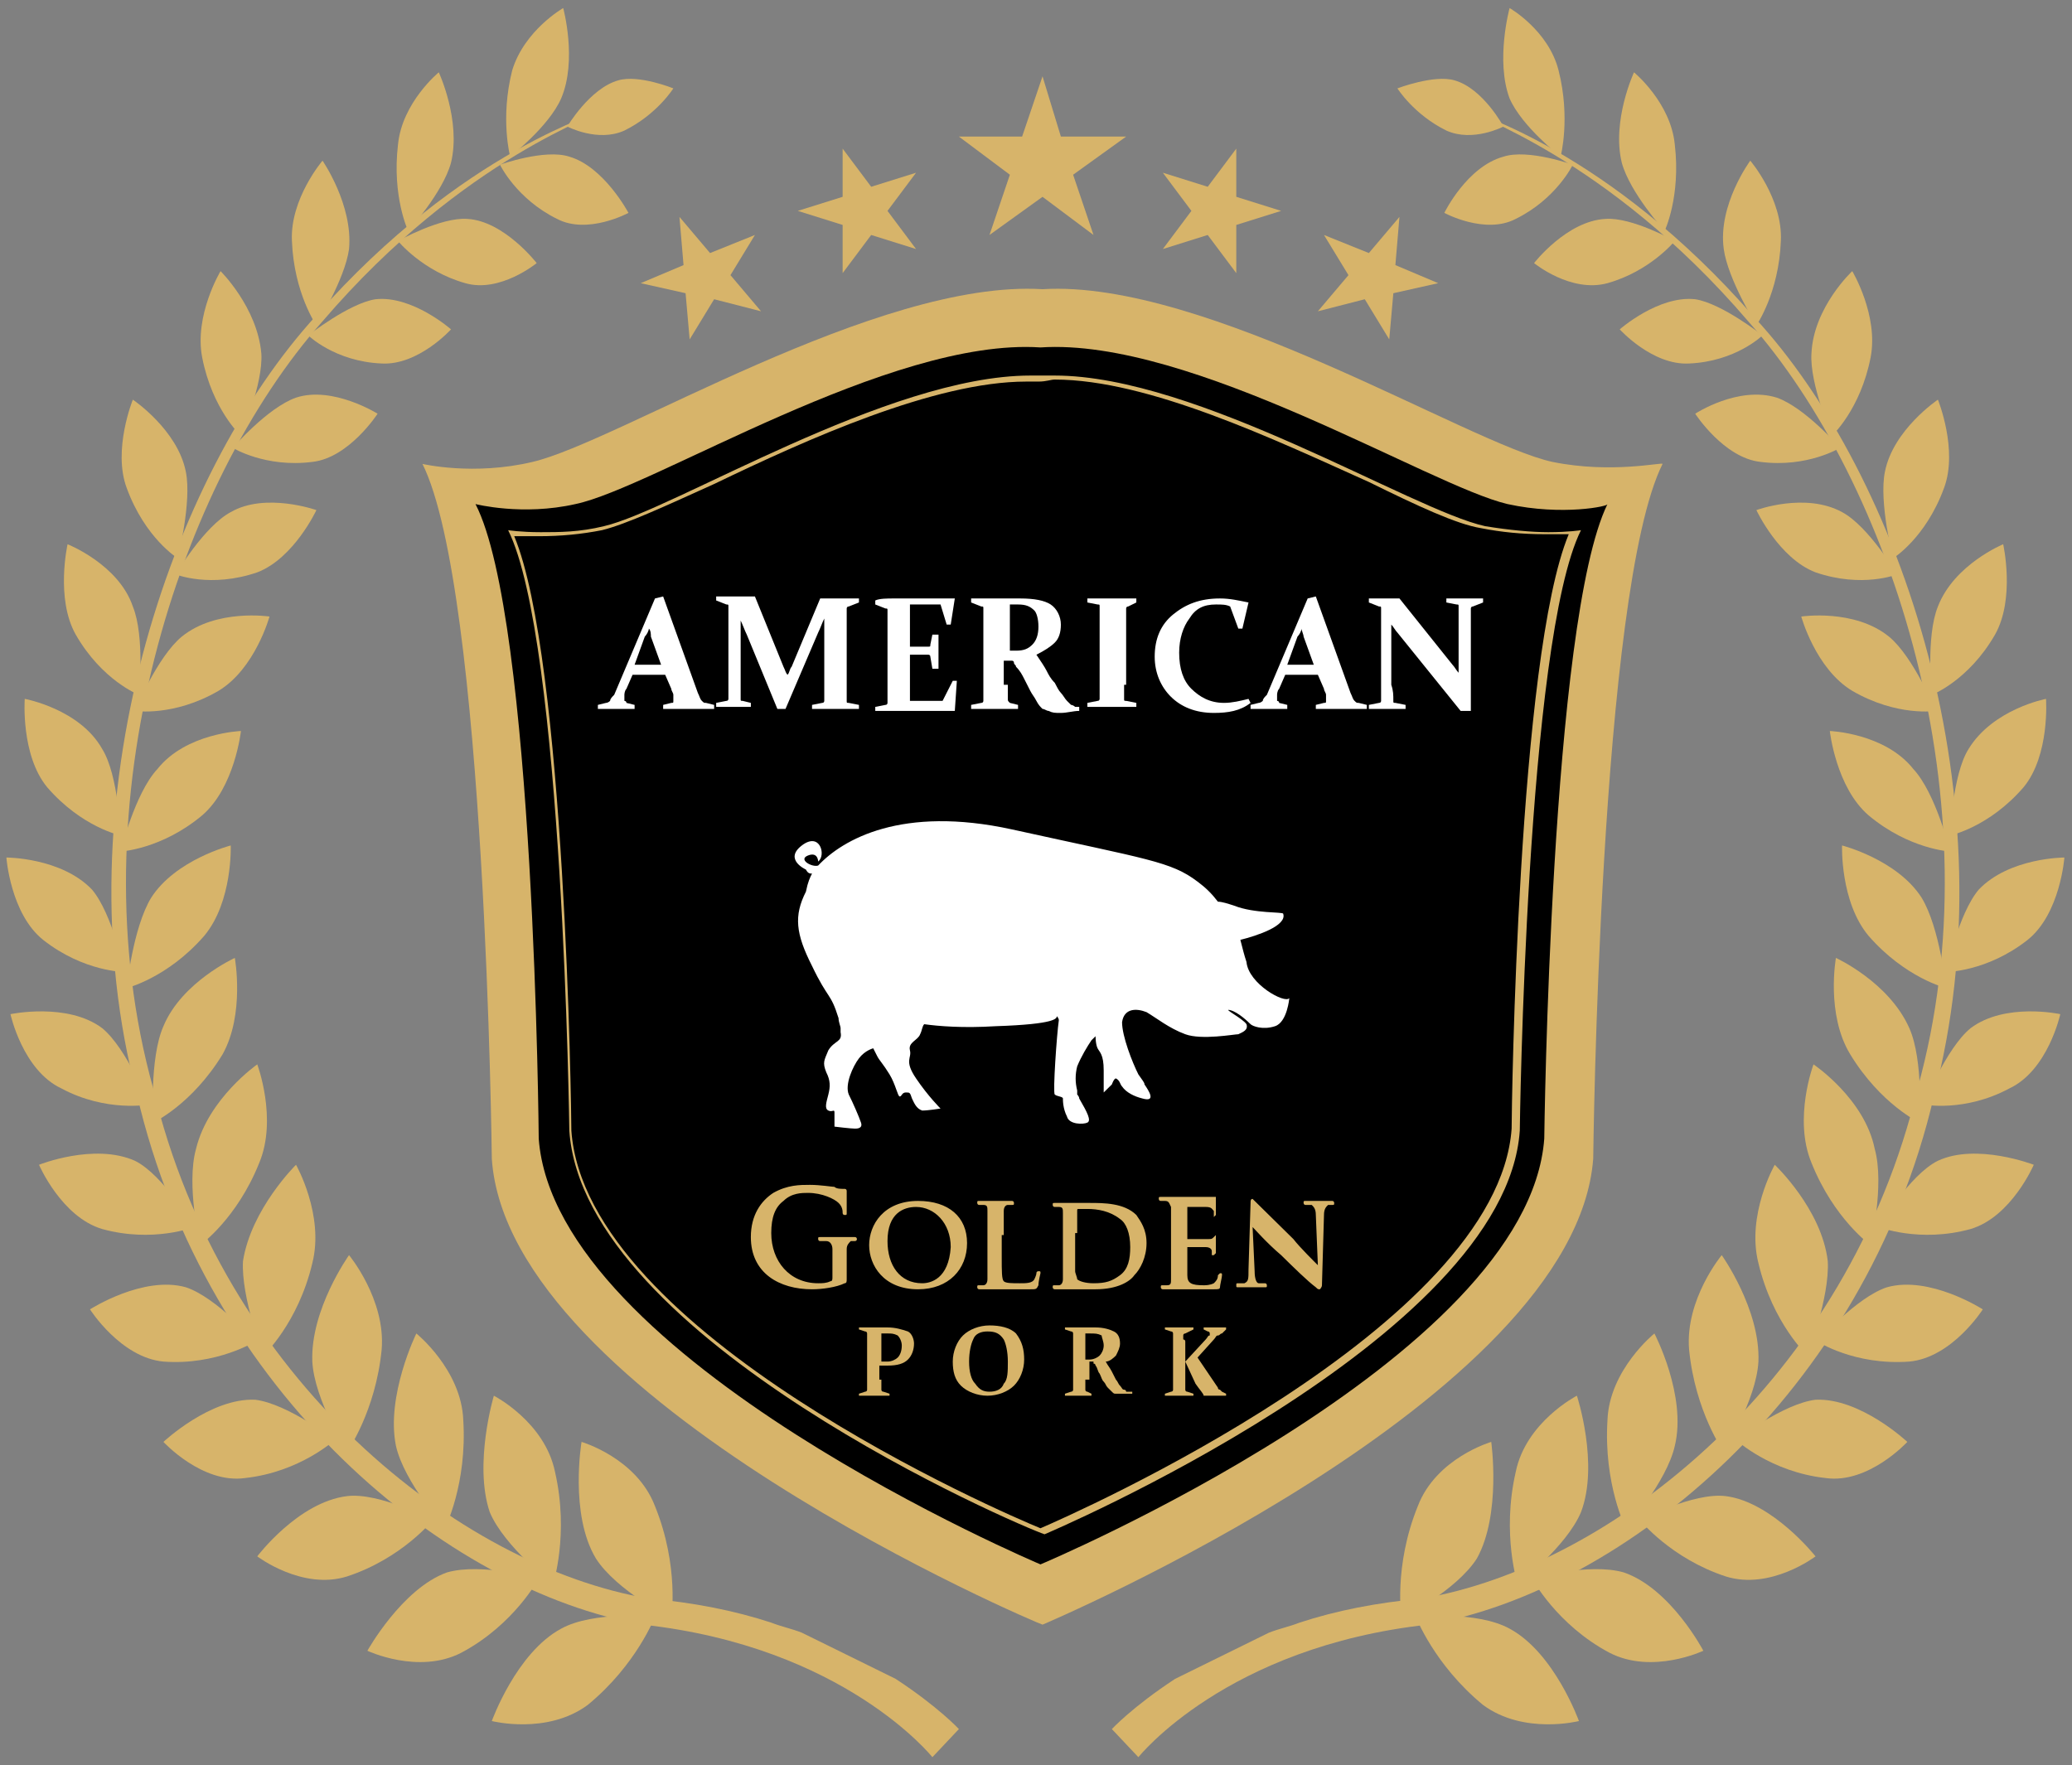 <svg width="196" height="167" viewBox="0 0 196 167" fill="none" xmlns="http://www.w3.org/2000/svg">
<rect x="0" y="0" width="196" height="167" fill="#808080" stroke="none"/>
<g clip-path="url(#clip0_557_1310)">
<path d="M146.851 43.702C138.941 41.992 114.052 26.412 98.617 27.362C82.989 26.412 58.485 41.802 50.382 43.702C44.787 45.032 39.963 43.892 39.963 43.892C45.944 55.862 46.523 109.632 46.523 109.632C48.067 132.433 98.424 153.713 98.617 153.713C98.617 153.713 148.973 132.433 150.71 109.632C150.71 109.632 151.289 55.862 157.27 43.892C157.27 43.702 152.446 44.842 146.851 43.702Z" fill="#D7B46A"/>
<path d="M142.606 47.692C135.275 45.982 112.701 31.922 98.424 32.872C84.146 31.922 61.765 46.172 54.434 47.692C49.417 48.832 44.98 47.692 44.98 47.692C50.575 58.522 50.961 107.732 50.961 107.732C52.504 128.632 98.424 148.012 98.424 148.012C98.424 148.012 144.536 128.632 146.079 107.732C146.079 107.732 146.658 58.712 152.06 47.692C152.253 47.882 147.816 48.832 142.606 47.692Z" fill="black"/>
<path d="M99.774 35.912C108.649 35.912 120.611 41.612 129.487 45.602C134.117 47.882 137.783 49.592 140.098 49.972C142.028 50.352 143.957 50.542 146.079 50.542C147.044 50.542 147.816 50.542 148.395 50.542C143.571 62.132 142.992 104.883 142.992 106.783C141.642 125.593 101.511 143.263 98.424 144.593C95.144 143.263 55.398 126.163 54.048 106.973C54.048 105.073 53.469 62.322 48.645 50.732C49.224 50.732 49.996 50.732 50.961 50.732C53.083 50.732 55.012 50.542 56.942 50.162C59.257 49.592 62.923 47.882 67.553 45.792C76.236 41.612 88.391 36.102 97.073 36.102C97.459 36.102 97.845 36.102 98.231 36.102C99.002 36.102 99.388 35.912 99.774 35.912ZM99.774 35.532C99.388 35.532 99.002 35.532 98.617 35.532C98.231 35.532 97.845 35.532 97.459 35.532C83.953 35.532 63.695 48.262 57.135 49.782C54.819 50.352 52.89 50.352 51.154 50.352C49.224 50.352 48.067 50.162 48.067 50.162C53.276 60.612 53.855 106.973 53.855 106.973C55.205 126.733 96.494 144.403 98.809 145.163C98.809 145.163 142.413 126.733 143.764 106.973C143.764 106.973 144.343 60.612 149.552 50.162C149.552 50.162 148.395 50.352 146.465 50.352C144.922 50.352 142.799 50.162 140.484 49.782C133.538 48.262 113.28 35.532 99.774 35.532Z" fill="#D7B46A"/>
<path fill-rule="evenodd" clip-rule="evenodd" d="M98.617 7.222L100.353 12.922H106.527L101.511 16.532L103.44 22.232L98.617 18.622L93.6 22.232L95.529 16.532L90.706 12.922H96.687L98.617 7.222Z" fill="#D7B46A"/>
<path fill-rule="evenodd" clip-rule="evenodd" d="M79.709 14.062L82.41 17.672L86.654 16.342L83.953 19.952L86.654 23.562L82.41 22.232L79.709 25.842V21.282L75.464 19.952L79.709 18.622V14.062Z" fill="#D7B46A"/>
<path fill-rule="evenodd" clip-rule="evenodd" d="M64.273 20.522L67.167 23.942L71.412 22.232L69.097 26.032L71.991 29.452L67.553 28.312L65.238 32.112L64.852 27.742L60.608 26.792L64.659 25.082L64.273 20.522Z" fill="#D7B46A"/>
<path fill-rule="evenodd" clip-rule="evenodd" d="M116.946 14.062L114.244 17.672L110 16.342L112.701 19.952L110 23.562L114.244 22.232L116.946 25.842V21.282L121.19 19.952L116.946 18.622V14.062Z" fill="#D7B46A"/>
<path fill-rule="evenodd" clip-rule="evenodd" d="M132.381 20.522L129.487 23.942L125.242 22.232L127.557 26.032L124.663 29.452L129.101 28.312L131.416 32.112L131.802 27.742L136.046 26.792L131.995 25.082L132.381 20.522Z" fill="#D7B46A"/>
<path d="M80.094 119.703C80.094 119.133 80.094 118.563 80.094 118.183C80.094 117.803 80.287 117.613 80.48 117.423C80.673 117.423 80.673 117.423 80.866 117.423C80.866 117.423 81.059 117.423 81.059 117.233C81.059 117.233 81.059 117.043 80.866 117.043C80.48 117.043 79.709 117.043 79.323 117.043C78.937 117.043 78.165 117.043 77.586 117.043C77.393 117.043 77.393 117.043 77.393 117.233C77.393 117.233 77.393 117.423 77.586 117.423C77.779 117.423 77.972 117.423 78.165 117.423C78.551 117.423 78.744 117.803 78.744 118.183V119.703V120.843C78.744 121.033 78.744 121.223 78.551 121.223C78.165 121.413 77.779 121.413 77.393 121.413C74.692 121.413 72.956 119.323 72.956 116.663C72.956 115.143 73.341 114.193 74.113 113.623C74.885 112.863 75.85 112.863 76.428 112.863C77.779 112.863 78.937 113.433 79.323 113.813C79.709 114.193 79.709 114.573 79.709 114.763C79.709 114.763 79.709 114.953 79.901 114.953C80.094 114.953 80.094 114.953 80.094 114.763C80.094 113.243 80.094 112.863 80.094 112.673C80.094 112.673 80.094 112.483 79.901 112.483C79.516 112.483 79.13 112.483 78.937 112.293C78.744 112.293 77.586 112.103 76.621 112.103C75.657 112.103 74.499 112.103 73.149 112.863C71.991 113.623 71.026 114.953 71.026 117.043C71.026 120.463 73.727 121.983 76.814 121.983C77.779 121.983 79.13 121.793 79.901 121.413C80.094 121.413 80.094 121.223 80.094 121.033V119.703ZM86.847 121.983C89.741 121.983 91.478 120.083 91.478 117.613C91.478 115.143 89.741 113.623 86.847 113.623C83.567 113.623 82.217 115.903 82.217 117.803C82.217 119.703 83.567 121.983 86.847 121.983ZM87.233 121.413C85.111 121.413 83.953 119.703 83.953 117.423C83.953 114.763 85.497 114.193 86.654 114.193C88.391 114.193 89.934 115.713 89.934 117.993C89.741 121.033 88.005 121.413 87.233 121.413ZM94.951 116.853C94.951 115.143 94.951 114.953 94.951 114.573C94.951 114.193 95.144 114.003 95.337 114.003C95.529 114.003 95.722 114.003 95.722 114.003C95.915 114.003 95.915 114.003 95.915 113.813C95.915 113.813 95.915 113.623 95.722 113.623C95.337 113.623 94.372 113.623 94.179 113.623C93.793 113.623 93.214 113.623 92.635 113.623C92.442 113.623 92.442 113.623 92.442 113.813C92.442 113.813 92.442 114.003 92.635 114.003C92.828 114.003 92.828 114.003 93.021 114.003C93.407 114.003 93.407 114.193 93.407 114.573C93.407 114.953 93.407 115.143 93.407 116.853V118.753C93.407 119.703 93.407 120.653 93.407 121.033C93.407 121.413 93.214 121.603 93.021 121.603C93.021 121.603 92.828 121.603 92.635 121.603C92.442 121.603 92.442 121.603 92.442 121.793C92.442 121.793 92.442 121.983 92.635 121.983C92.828 121.983 93.214 121.983 93.407 121.983C93.6 121.983 93.986 121.983 93.986 121.983C94.372 121.983 94.951 121.983 95.529 121.983C96.108 121.983 96.687 121.983 97.459 121.983C98.038 121.983 98.038 121.983 98.231 121.603C98.231 121.223 98.424 120.463 98.424 120.463C98.424 120.273 98.424 120.273 98.231 120.273C98.231 120.273 98.038 120.273 98.038 120.463C98.038 120.653 97.845 121.033 97.845 121.033C97.652 121.413 97.073 121.413 96.494 121.413C95.722 121.413 95.144 121.413 94.951 121.223C94.758 121.033 94.758 120.273 94.758 118.943V116.853H94.951ZM100.546 118.753C100.546 119.703 100.546 120.653 100.546 121.033C100.546 121.413 100.353 121.603 100.16 121.603C99.967 121.603 99.967 121.603 99.774 121.603C99.581 121.603 99.581 121.603 99.581 121.793C99.581 121.793 99.581 121.983 99.774 121.983C99.967 121.983 100.353 121.983 100.546 121.983C100.739 121.983 101.125 121.983 101.125 121.983C101.318 121.983 101.896 121.983 102.282 121.983C102.668 121.983 103.247 121.983 103.633 121.983C105.755 121.983 106.913 121.223 107.299 120.653C107.877 120.083 108.456 118.943 108.456 117.613C108.456 116.283 107.877 115.523 107.492 114.953C106.334 113.813 104.405 113.813 103.054 113.813C102.282 113.813 101.51 113.813 101.318 113.813C100.932 113.813 100.353 113.813 99.774 113.813C99.581 113.813 99.581 113.813 99.581 114.003C99.581 114.003 99.581 114.193 99.774 114.193C99.967 114.193 100.16 114.193 100.16 114.193C100.546 114.193 100.546 114.383 100.546 114.763C100.546 115.143 100.546 115.333 100.546 117.043V118.753ZM101.896 116.663V114.573C101.896 114.383 101.896 114.383 102.089 114.383C102.089 114.383 102.475 114.383 102.861 114.383C103.826 114.383 104.983 114.573 105.948 115.333C106.527 115.713 106.913 116.663 106.913 117.993C106.913 119.133 106.72 120.083 105.948 120.653C105.176 121.223 104.597 121.413 103.44 121.413C102.668 121.413 102.089 121.223 101.896 121.033C101.896 120.843 101.703 120.463 101.703 120.273C101.703 120.083 101.703 119.323 101.703 118.183V116.663H101.896ZM110.772 118.753C110.772 119.703 110.772 120.653 110.772 121.033C110.772 121.413 110.772 121.603 110.386 121.603C110.193 121.603 110.193 121.603 110 121.603C109.807 121.603 109.807 121.603 109.807 121.793C109.807 121.793 109.807 121.983 110 121.983C110.193 121.983 110.579 121.983 110.772 121.983C110.964 121.983 111.35 121.983 111.35 121.983C111.736 121.983 112.122 121.983 112.701 121.983C113.28 121.983 113.859 121.983 114.823 121.983C115.209 121.983 115.402 121.983 115.402 121.793C115.402 121.603 115.595 120.843 115.595 120.653C115.595 120.463 115.595 120.463 115.402 120.463C115.402 120.463 115.402 120.463 115.209 120.653C115.209 121.033 115.016 121.223 114.823 121.413C114.437 121.603 114.051 121.603 113.859 121.603C112.701 121.603 112.315 121.413 112.315 120.653V119.133V118.183V117.993C112.508 117.993 113.859 117.993 114.051 117.993C114.437 117.993 114.63 118.183 114.63 118.373C114.63 118.563 114.63 118.563 114.63 118.753C114.63 118.753 114.63 118.753 114.823 118.753L115.016 118.563C115.016 118.563 115.016 117.993 115.016 117.803C115.016 117.233 115.016 117.043 115.016 117.043V116.853C115.016 116.853 115.016 116.853 114.823 117.043C114.63 117.233 114.63 117.233 114.244 117.233C114.051 117.233 112.508 117.233 112.315 117.233C112.315 117.233 112.315 117.233 112.315 117.043V114.383V114.193C112.508 114.193 113.859 114.193 114.051 114.193C114.63 114.193 114.63 114.383 114.823 114.573C114.823 114.763 114.823 114.953 114.823 114.953V115.143L115.016 114.953C115.016 114.763 115.016 114.383 115.016 114.193C115.016 113.623 115.016 113.623 115.016 113.433V113.243H114.823C114.823 113.243 114.63 113.243 114.437 113.243H111.35C110.964 113.243 110.386 113.243 109.807 113.243C109.614 113.243 109.614 113.243 109.614 113.433C109.614 113.433 109.614 113.623 109.807 113.623C110 113.623 110.193 113.623 110.193 113.623C110.579 113.623 110.579 113.813 110.772 114.193V116.473V118.753ZM118.489 116.093C118.682 116.283 119.84 117.613 121.19 118.753C122.348 119.893 123.698 121.223 124.47 121.793C124.663 121.983 124.663 121.983 124.856 121.983C124.856 121.983 125.049 121.793 125.049 121.603L125.242 114.953C125.242 114.383 125.435 114.193 125.628 114.003C125.821 114.003 125.821 114.003 126.014 114.003C126.207 114.003 126.207 114.003 126.207 113.813C126.207 113.813 126.207 113.623 126.014 113.623C125.435 113.623 125.049 113.623 124.856 113.623C124.663 113.623 124.084 113.623 123.505 113.623C123.313 113.623 123.312 113.623 123.312 113.813C123.312 113.813 123.313 114.003 123.505 114.003C123.698 114.003 123.891 114.003 124.084 114.003C124.277 114.193 124.47 114.383 124.47 114.953L124.663 119.703C124.47 119.513 122.927 117.993 122.348 117.233C120.804 115.713 119.068 114.003 118.875 113.813C118.682 113.623 118.489 113.433 118.489 113.433C118.296 113.433 118.296 113.623 118.296 113.813L118.103 120.083C118.103 121.033 118.103 121.223 117.717 121.413C117.524 121.413 117.331 121.413 117.138 121.413C116.946 121.413 116.946 121.413 116.946 121.603C116.946 121.793 116.946 121.793 117.138 121.793C117.717 121.793 118.296 121.793 118.296 121.793C118.489 121.793 119.068 121.793 119.647 121.793C119.84 121.793 119.84 121.793 119.84 121.603C119.84 121.603 119.84 121.413 119.647 121.413C119.454 121.413 119.261 121.413 119.068 121.413C118.875 121.413 118.682 121.033 118.682 120.273L118.489 116.093Z" fill="#D7B46A"/>
<path d="M59.836 63.842L59.257 65.172C59.064 65.362 59.064 65.742 59.064 65.742C59.064 65.932 59.064 66.122 59.064 66.122V66.312C59.064 66.312 59.257 66.312 59.257 66.502L60.029 66.692V67.072C59.257 67.072 58.678 67.072 58.292 67.072C57.907 67.072 57.328 67.072 56.556 67.072V66.692L57.328 66.502C57.521 66.502 57.714 66.312 57.714 66.312C57.714 66.122 57.907 65.932 58.099 65.742L61.958 56.622L62.73 56.432L66.01 65.552C66.203 65.932 66.203 66.122 66.396 66.312C66.589 66.502 66.589 66.502 66.782 66.502L67.553 66.692V67.072C66.782 67.072 66.203 67.072 65.431 67.072C64.466 67.072 63.695 67.072 62.73 67.072V66.692L63.502 66.502C63.695 66.502 63.695 66.502 63.695 66.312V66.122C63.695 65.932 63.695 65.932 63.695 65.742C63.695 65.552 63.502 65.362 63.502 65.172L62.923 63.842H59.836ZM61.379 59.472C61.379 59.662 61.186 60.042 60.993 60.232L60.029 62.892H62.537L61.572 60.232C61.572 60.042 61.572 59.662 61.379 59.472Z" fill="white"/>
<path d="M77.586 56.622C78.358 56.622 78.937 56.622 79.516 56.622C80.094 56.622 80.673 56.622 81.252 56.622V57.002L80.287 57.382C80.094 57.382 80.094 57.572 80.094 57.572C80.094 57.952 80.094 58.332 80.094 58.902V64.792C80.094 65.362 80.094 65.932 80.094 66.312C80.094 66.502 80.094 66.502 80.287 66.502L81.252 66.692V67.072C80.48 67.072 79.709 67.072 78.937 67.072C78.165 67.072 77.393 67.072 76.815 67.072V66.692L77.779 66.502C77.972 66.502 77.972 66.312 77.972 66.312C77.972 65.932 77.972 65.362 77.972 64.792V60.042C77.972 59.852 77.972 59.282 77.972 58.522C77.779 58.902 77.586 59.472 77.393 59.852L74.306 67.072H73.535L70.641 60.042C70.448 59.662 70.255 59.092 70.062 58.712C70.062 59.472 70.062 59.852 70.062 60.042V64.602C70.062 65.172 70.062 65.742 70.062 66.122C70.062 66.312 70.062 66.312 70.255 66.312L71.026 66.502V66.882C70.448 66.882 69.869 66.882 69.483 66.882C69.097 66.882 68.518 66.882 67.746 66.882V66.502L68.711 66.312C68.904 66.312 68.904 66.122 68.904 66.122C68.904 65.742 68.904 65.172 68.904 64.602V58.712C68.904 58.142 68.904 57.762 68.904 57.382C68.904 57.192 68.904 57.192 68.711 57.192L67.746 56.812V56.432C68.518 56.432 69.29 56.432 69.676 56.432C70.255 56.432 70.834 56.432 71.412 56.432L74.113 63.082C74.306 63.462 74.306 63.652 74.499 63.842C74.692 63.652 74.692 63.272 74.885 63.082L77.586 56.622Z" fill="white"/>
<path d="M84.532 56.622H86.462C87.619 56.622 88.97 56.622 90.32 56.622L89.934 59.092H89.549L88.97 57.192H86.076V61.182H86.462C86.847 61.182 87.426 61.182 87.812 61.182C88.005 61.182 88.005 61.182 88.005 60.992L88.198 60.042H88.777C88.777 60.802 88.777 61.372 88.777 61.752C88.777 62.132 88.777 62.702 88.777 63.272H88.198L88.005 62.132C88.005 61.942 87.812 61.942 87.812 61.942C87.233 61.942 86.847 61.942 86.462 61.942H86.076V64.602C86.076 65.172 86.076 65.742 86.076 66.312H89.163L90.127 64.412H90.513L90.32 67.262C88.97 67.262 87.812 67.262 86.654 67.262H84.725C84.146 67.262 83.374 67.262 82.796 67.262V66.882L83.76 66.692C83.953 66.692 83.953 66.502 83.953 66.502C83.953 66.312 83.953 66.122 83.953 65.742C83.953 65.552 83.953 65.172 83.953 64.982V59.092C83.953 58.902 83.953 58.712 83.953 58.332C83.953 58.142 83.953 57.952 83.953 57.762C83.953 57.572 83.953 57.572 83.76 57.572L82.796 57.192V56.812C83.181 56.622 83.953 56.622 84.532 56.622Z" fill="white"/>
<path d="M95.336 64.792C95.336 65.172 95.336 65.362 95.336 65.552C95.336 65.742 95.336 65.932 95.336 66.122C95.336 66.312 95.336 66.312 95.529 66.502L96.301 66.692V67.072C95.722 67.072 94.951 67.072 94.179 67.072C93.214 67.072 92.442 67.072 91.864 67.072V66.692L92.828 66.502C93.021 66.502 93.021 66.312 93.021 66.312C93.021 66.122 93.021 65.932 93.021 65.552C93.021 65.362 93.021 64.982 93.021 64.792V58.902C93.021 58.712 93.021 58.332 93.021 58.142C93.021 57.952 93.021 57.762 93.021 57.572C93.021 57.382 93.021 57.382 92.828 57.382L91.864 57.002V56.622C92.635 56.622 93.214 56.622 93.986 56.622C94.179 56.622 94.372 56.622 94.565 56.622C94.758 56.622 95.144 56.622 95.336 56.622C95.722 56.622 95.915 56.622 96.108 56.622C96.301 56.622 96.494 56.622 96.494 56.622C97.845 56.622 98.809 56.812 99.388 57.192C99.967 57.572 100.353 58.332 100.353 59.092C100.353 59.852 100.16 60.422 99.774 60.802C99.388 61.182 98.809 61.562 98.037 61.942C98.423 62.512 98.809 63.082 99.002 63.462C99.195 63.842 99.388 64.222 99.774 64.602C99.967 64.982 100.16 65.362 100.353 65.552C100.546 65.742 100.739 66.122 100.932 66.312L101.125 66.502L101.318 66.692C101.318 66.692 101.51 66.692 101.703 66.882C101.896 66.882 101.896 66.882 102.089 66.882V67.262C101.51 67.262 100.932 67.452 100.353 67.452C99.774 67.452 99.581 67.452 99.195 67.262C99.002 67.262 98.809 67.072 98.616 67.072C98.423 66.882 98.231 66.692 98.037 66.312C97.845 65.932 97.652 65.742 97.459 65.362C97.266 64.982 97.073 64.602 96.88 64.222C96.687 63.842 96.494 63.462 96.108 63.082C96.108 62.892 95.915 62.892 95.915 62.702C95.915 62.702 95.915 62.512 95.722 62.512H95.529H95.336H94.951V64.792H95.336ZM95.336 61.562C95.529 61.562 95.915 61.562 96.108 61.562C96.88 61.562 97.266 61.372 97.652 60.992C98.037 60.612 98.231 60.042 98.231 59.282C98.231 58.522 98.038 57.952 97.845 57.762C97.459 57.382 97.073 57.192 96.301 57.192C96.108 57.192 96.108 57.192 95.915 57.192C95.722 57.192 95.722 57.192 95.529 57.192V61.562H95.336Z" fill="white"/>
<path d="M106.334 64.792C106.334 65.172 106.334 65.362 106.334 65.552C106.334 65.742 106.334 65.932 106.334 66.122C106.334 66.312 106.334 66.312 106.527 66.312L107.491 66.502V66.882C106.72 66.882 105.948 66.882 105.176 66.882C104.212 66.882 103.44 66.882 102.861 66.882V66.502L103.826 66.312C104.019 66.312 104.019 66.122 104.019 66.122C104.019 65.932 104.019 65.742 104.019 65.362C104.019 65.172 104.019 64.792 104.019 64.602V58.712C104.019 58.522 104.019 58.142 104.019 57.952C104.019 57.762 104.019 57.572 104.019 57.382C104.019 57.192 104.019 57.192 103.826 57.192L102.861 57.002V56.622C103.633 56.622 104.404 56.622 105.176 56.622C106.141 56.622 106.913 56.622 107.491 56.622V57.002L106.72 57.382C106.527 57.382 106.527 57.572 106.527 57.572C106.527 57.762 106.527 57.952 106.527 58.142C106.527 58.332 106.527 58.522 106.527 58.902V64.792H106.334Z" fill="white"/>
<path d="M117.524 59.472H117.138L116.367 57.382C115.981 57.192 115.595 57.192 115.016 57.192C113.859 57.192 113.087 57.572 112.508 58.522C111.929 59.282 111.543 60.422 111.543 61.752C111.543 63.272 111.929 64.412 112.701 65.172C113.473 65.932 114.437 66.502 115.788 66.502C116.56 66.502 117.331 66.312 118.103 66.122L118.296 66.502C117.331 67.262 116.174 67.452 114.823 67.452C113.087 67.452 111.736 66.882 110.772 65.932C109.807 64.982 109.228 63.652 109.228 62.132C109.228 60.422 109.807 59.092 110.964 58.142C112.122 57.192 113.473 56.622 115.402 56.622C116.367 56.622 117.138 56.812 118.103 57.002L117.524 59.472Z" fill="white"/>
<path d="M121.576 63.842L120.998 65.172C120.805 65.362 120.805 65.742 120.805 65.742C120.805 65.932 120.805 66.122 120.805 66.122V66.312C120.805 66.312 120.998 66.312 120.998 66.502L121.769 66.692V67.072C120.998 67.072 120.419 67.072 120.033 67.072C119.647 67.072 119.068 67.072 118.296 67.072V66.692L119.068 66.502C119.261 66.502 119.454 66.312 119.454 66.312C119.454 66.122 119.647 65.932 119.84 65.742L123.699 56.622L124.47 56.432L127.75 65.552C127.943 65.932 127.943 66.122 128.136 66.312C128.329 66.502 128.329 66.502 128.522 66.502L129.294 66.692V67.072C128.522 67.072 127.943 67.072 127.172 67.072C126.207 67.072 125.435 67.072 124.47 67.072V66.692L125.242 66.502C125.435 66.502 125.435 66.502 125.435 66.312V66.122C125.435 65.932 125.435 65.932 125.435 65.742C125.435 65.552 125.242 65.362 125.242 65.172L124.663 63.842H121.576ZM123.12 59.472C123.12 59.662 122.927 60.042 122.734 60.232L121.769 62.892H124.277L123.313 60.232C123.313 60.042 123.12 59.662 123.12 59.472Z" fill="white"/>
<path d="M131.802 66.312C131.802 66.502 131.802 66.502 131.995 66.502L132.96 66.692V67.072C132.188 67.072 131.802 67.072 131.223 67.072C130.837 67.072 130.258 67.072 129.487 67.072V66.692L130.451 66.502C130.644 66.502 130.644 66.312 130.644 66.312C130.644 65.932 130.644 65.362 130.644 64.792V58.902C130.644 58.332 130.644 57.952 130.644 57.572C130.644 57.382 130.644 57.382 130.451 57.382L129.487 57.002V56.622C130.258 56.622 130.644 56.622 131.03 56.622C131.609 56.622 131.995 56.622 132.381 56.622L137.397 62.892C137.59 63.082 137.783 63.462 137.976 63.652C137.976 63.272 137.976 62.892 137.976 62.702V58.712C137.976 58.142 137.976 57.762 137.976 57.382C137.976 57.192 137.976 57.192 137.783 57.192L136.818 57.002V56.622C137.59 56.622 138.169 56.622 138.555 56.622C138.941 56.622 139.519 56.622 140.291 56.622V57.002L139.327 57.382C139.134 57.382 139.134 57.572 139.134 57.572C139.134 57.952 139.134 58.332 139.134 58.902V67.262H138.169L132.188 59.852C131.995 59.662 131.802 59.282 131.609 59.092C131.609 59.472 131.609 59.852 131.609 60.042V64.792C131.802 65.362 131.802 65.742 131.802 66.312Z" fill="white"/>
<path d="M88.198 166.253C88.198 166.253 79.902 155.803 60.801 153.713C42.279 150.483 19.512 131.863 12.952 103.553C5.62 75.812 16.039 45.032 29.931 29.832C43.822 14.062 57.135 10.642 56.749 10.452C57.135 10.832 44.015 14.632 30.509 30.402C17.004 45.602 6.971 76.002 14.495 102.983C21.055 130.533 43.436 148.203 61.38 151.243C65.624 151.623 69.483 152.383 72.956 153.523C73.921 153.903 74.885 154.093 75.85 154.473L84.725 158.843C88.777 161.503 90.706 163.593 90.706 163.593L88.198 166.253Z" fill="#D7B46A"/>
<path d="M55.012 136.422C55.012 136.422 60.222 137.942 61.958 142.502C64.273 148.202 63.502 153.142 63.502 153.142C63.502 153.142 58.292 150.482 56.363 147.442C53.855 143.262 55.012 136.422 55.012 136.422Z" fill="#D7B46A"/>
<path d="M46.523 162.833C46.523 162.833 51.732 164.163 55.591 161.313C60.222 157.513 61.958 152.953 61.958 152.953C61.958 152.953 56.17 152.383 53.083 154.093C48.838 156.373 46.523 162.833 46.523 162.833Z" fill="#D7B46A"/>
<path d="M46.716 132.052C46.716 132.052 51.539 134.523 52.504 139.273C53.855 145.163 52.311 149.913 52.311 149.913C52.311 149.913 47.681 146.303 46.33 143.073C44.787 138.513 46.716 132.052 46.716 132.052Z" fill="#D7B46A"/>
<path d="M34.754 156.183C34.754 156.183 39.578 158.463 43.629 156.373C48.646 153.713 50.961 149.343 50.961 149.343C50.961 149.343 45.559 147.823 42.279 148.773C38.034 150.293 34.754 156.183 34.754 156.183Z" fill="#D7B46A"/>
<path d="M39.384 126.163C39.384 126.163 43.629 129.583 43.822 134.333C44.208 140.413 42.085 144.593 42.085 144.593C42.085 144.593 38.227 140.223 37.455 136.803C36.49 132.053 39.384 126.163 39.384 126.163Z" fill="#D7B46A"/>
<path d="M24.335 147.253C24.335 147.253 28.58 150.483 32.825 149.153C38.034 147.443 40.928 143.833 40.928 143.833C40.928 143.833 35.911 141.173 32.825 141.553C28.194 142.123 24.335 147.253 24.335 147.253Z" fill="#D7B46A"/>
<path d="M33.017 118.752C33.017 118.752 36.49 122.932 36.104 127.682C35.526 133.573 32.824 137.373 32.824 137.373C32.824 137.373 29.737 132.433 29.544 128.822C29.352 123.882 33.017 118.752 33.017 118.752Z" fill="#D7B46A"/>
<path d="M15.46 136.423C15.46 136.423 19.126 140.413 23.177 139.843C28.387 139.273 31.667 136.233 31.667 136.233C31.667 136.233 27.229 132.813 24.142 132.433C19.898 132.243 15.46 136.423 15.46 136.423Z" fill="#D7B46A"/>
<path d="M28.001 110.202C28.001 110.202 30.702 114.952 29.544 119.512C28.194 125.212 24.914 128.252 24.914 128.252C24.914 128.252 22.792 122.742 22.985 119.322C23.756 114.382 28.001 110.202 28.001 110.202Z" fill="#D7B46A"/>
<path d="M8.514 123.883C8.514 123.883 11.408 128.443 15.46 128.823C20.477 129.203 24.142 126.923 24.142 126.923C24.142 126.923 20.477 122.743 17.582 121.793C13.531 120.652 8.514 123.883 8.514 123.883Z" fill="#D7B46A"/>
<path d="M24.335 100.703C24.335 100.703 26.265 105.833 24.528 110.013C22.406 115.333 18.933 117.803 18.933 117.803C18.933 117.803 17.582 112.103 18.547 108.683C19.705 103.933 24.335 100.703 24.335 100.703Z" fill="#D7B46A"/>
<path d="M3.691 110.203C3.691 110.203 5.813 115.143 9.672 116.283C14.495 117.613 18.354 116.093 18.354 116.093C18.354 116.093 15.46 111.153 12.759 109.823C8.9 108.113 3.691 110.203 3.691 110.203Z" fill="#D7B46A"/>
<path d="M22.213 90.632C22.213 90.632 23.178 95.952 21.055 99.752C18.161 104.502 14.495 106.212 14.495 106.212C14.495 106.212 14.11 100.132 15.46 97.092C17.197 92.912 22.213 90.632 22.213 90.632Z" fill="#D7B46A"/>
<path d="M0.99 95.952C0.99 95.952 2.147 101.272 5.813 102.982C10.058 105.262 14.109 104.502 14.109 104.502C14.109 104.502 11.987 99.182 9.672 97.282C6.392 94.812 0.99 95.952 0.99 95.952Z" fill="#D7B46A"/>
<path d="M21.827 79.992C21.827 79.992 22.02 85.312 19.319 88.542C15.846 92.532 11.987 93.482 11.987 93.482C11.987 93.482 12.566 87.782 14.303 84.932C16.618 81.322 21.827 79.992 21.827 79.992Z" fill="#D7B46A"/>
<path d="M0.604 81.132C0.604 81.132 0.99 86.452 4.077 88.922C7.936 91.962 11.794 91.962 11.794 91.962C11.794 91.962 10.637 86.452 8.707 84.172C5.813 81.132 0.604 81.132 0.604 81.132Z" fill="#D7B46A"/>
<path d="M22.792 69.162C22.792 69.162 22.213 74.482 19.126 77.142C15.267 80.372 11.408 80.562 11.408 80.562C11.408 80.562 12.759 75.052 14.881 72.772C17.582 69.352 22.792 69.162 22.792 69.162Z" fill="#D7B46A"/>
<path d="M2.34 66.122C2.34 66.122 1.954 71.442 4.462 74.482C7.742 78.282 11.408 79.042 11.408 79.042C11.408 79.042 11.215 73.342 9.672 70.872C7.549 67.072 2.34 66.122 2.34 66.122Z" fill="#D7B46A"/>
<path d="M25.493 58.332C25.493 58.332 24.142 63.272 20.669 65.362C16.425 67.832 12.759 67.262 12.759 67.262C12.759 67.262 14.881 62.132 17.197 60.232C20.476 57.572 25.493 58.332 25.493 58.332Z" fill="#D7B46A"/>
<path d="M6.392 51.492C6.392 51.492 5.234 56.622 7.164 60.042C9.672 64.412 13.145 65.742 13.145 65.742C13.145 65.742 13.724 60.232 12.566 57.382C11.215 53.392 6.392 51.492 6.392 51.492Z" fill="#D7B46A"/>
<path d="M29.93 48.262C29.93 48.262 27.808 52.822 24.335 54.152C19.898 55.672 16.618 54.342 16.618 54.342C16.618 54.342 19.319 49.782 21.827 48.452C25.107 46.552 29.93 48.262 29.93 48.262Z" fill="#D7B46A"/>
<path d="M12.566 37.812C12.566 37.812 10.637 42.562 11.987 46.172C13.724 50.922 16.811 52.822 16.811 52.822C16.811 52.822 18.161 47.502 17.582 44.652C16.811 40.662 12.566 37.812 12.566 37.812Z" fill="#D7B46A"/>
<path d="M35.718 39.142C35.718 39.142 33.017 43.322 29.544 43.702C25.107 44.272 22.02 42.372 22.02 42.372C22.02 42.372 25.3 38.572 28.001 37.622C31.474 36.482 35.718 39.142 35.718 39.142Z" fill="#D7B46A"/>
<path d="M20.862 25.652C20.862 25.652 18.354 29.832 19.126 33.822C20.09 38.762 22.792 41.232 22.792 41.232C22.792 41.232 24.914 36.292 24.721 33.442C24.335 29.072 20.862 25.652 20.862 25.652Z" fill="#D7B46A"/>
<path d="M42.664 31.162C42.664 31.162 39.577 34.582 36.104 34.392C31.667 34.202 29.159 31.732 29.159 31.732C29.159 31.732 33.017 28.692 35.526 28.312C38.998 27.932 42.664 31.162 42.664 31.162Z" fill="#D7B46A"/>
<path d="M30.509 15.202C30.509 15.202 27.422 18.812 27.615 22.802C27.808 27.742 29.93 30.782 29.93 30.782C29.93 30.782 32.631 26.412 33.017 23.562C33.403 19.382 30.509 15.202 30.509 15.202Z" fill="#D7B46A"/>
<path d="M50.768 24.892C50.768 24.892 47.295 27.742 44.015 26.792C39.964 25.652 37.648 22.802 37.648 22.802C37.648 22.802 41.7 20.522 44.208 20.712C47.681 20.902 50.768 24.892 50.768 24.892Z" fill="#D7B46A"/>
<path d="M41.507 6.842C41.507 6.842 38.034 9.692 37.648 13.682C37.069 18.622 38.613 21.852 38.613 21.852C38.613 21.852 41.893 18.242 42.664 15.392C43.629 11.402 41.507 6.842 41.507 6.842Z" fill="#D7B46A"/>
<path d="M59.45 20.142C59.45 20.142 55.591 22.232 52.697 20.712C48.838 18.812 47.295 15.582 47.295 15.582C47.295 15.582 51.54 14.062 53.855 14.822C57.135 15.772 59.45 20.142 59.45 20.142Z" fill="#D7B46A"/>
<path d="M53.276 0.762C53.276 0.762 49.61 2.852 48.453 6.652C47.295 11.212 48.26 14.822 48.26 14.822C48.26 14.822 51.925 11.972 53.083 9.312C54.627 5.702 53.276 0.762 53.276 0.762Z" fill="#D7B46A"/>
<path d="M53.662 11.972C53.662 11.972 56.556 13.492 59.064 12.352C62.151 10.832 63.695 8.362 63.695 8.362C63.695 8.362 60.415 7.032 58.485 7.602C55.784 8.362 53.662 11.972 53.662 11.972Z" fill="#D7B46A"/>
<path d="M107.685 166.253C107.685 166.253 115.981 155.803 135.082 153.713C153.604 150.483 176.371 131.863 182.931 103.743C190.262 75.812 179.843 45.032 165.952 30.022C152.06 14.062 138.941 10.642 139.134 10.452C138.748 10.832 151.867 14.632 165.373 30.402C178.879 45.602 188.912 76.002 181.387 102.983C174.827 130.533 152.446 148.203 134.503 151.243C130.258 151.623 126.4 152.383 122.927 153.523C121.962 153.903 120.997 154.093 120.033 154.473L111.157 158.843C107.106 161.503 105.176 163.593 105.176 163.593L107.685 166.253Z" fill="#D7B46A"/>
<path d="M141.063 136.422C141.063 136.422 135.853 137.942 134.117 142.502C131.802 148.202 132.573 153.142 132.573 153.142C132.573 153.142 137.783 150.482 139.712 147.442C142.027 143.262 141.063 136.422 141.063 136.422Z" fill="#D7B46A"/>
<path d="M149.359 162.833C149.359 162.833 144.15 164.163 140.291 161.313C135.661 157.513 133.924 152.953 133.924 152.953C133.924 152.953 139.712 152.383 142.799 154.093C147.044 156.373 149.359 162.833 149.359 162.833Z" fill="#D7B46A"/>
<path d="M149.166 132.052C149.166 132.052 144.343 134.523 143.378 139.273C142.028 145.163 143.571 149.913 143.571 149.913C143.571 149.913 148.202 146.303 149.552 143.073C151.289 138.513 149.166 132.052 149.166 132.052Z" fill="#D7B46A"/>
<path d="M161.128 156.183C161.128 156.183 156.305 158.463 152.253 156.373C147.237 153.713 144.922 149.343 144.922 149.343C144.922 149.343 150.324 147.823 153.604 148.773C158.041 150.293 161.128 156.183 161.128 156.183Z" fill="#D7B46A"/>
<path d="M156.498 126.163C156.498 126.163 152.253 129.583 152.06 134.333C151.674 140.413 153.797 144.593 153.797 144.593C153.797 144.593 157.656 140.223 158.427 136.803C159.585 132.053 156.498 126.163 156.498 126.163Z" fill="#D7B46A"/>
<path d="M171.74 147.253C171.74 147.253 167.495 150.483 163.251 149.153C158.041 147.443 155.147 143.833 155.147 143.833C155.147 143.833 160.164 141.173 163.251 141.553C167.688 142.123 171.74 147.253 171.74 147.253Z" fill="#D7B46A"/>
<path d="M162.865 118.752C162.865 118.752 159.392 122.932 159.778 127.682C160.357 133.573 163.058 137.373 163.058 137.373C163.058 137.373 166.145 132.433 166.338 128.822C166.531 123.882 162.865 118.752 162.865 118.752Z" fill="#D7B46A"/>
<path d="M180.422 136.423C180.422 136.423 176.756 140.413 172.705 139.843C167.495 139.273 164.215 136.233 164.215 136.233C164.215 136.233 168.653 132.813 171.74 132.433C175.985 132.243 180.422 136.423 180.422 136.423Z" fill="#D7B46A"/>
<path d="M167.881 110.202C167.881 110.202 165.18 114.952 166.338 119.512C167.688 125.212 170.968 128.252 170.968 128.252C170.968 128.252 173.091 122.742 172.898 119.322C172.319 114.382 167.881 110.202 167.881 110.202Z" fill="#D7B46A"/>
<path d="M187.561 123.883C187.561 123.883 184.667 128.443 180.615 128.823C175.406 129.203 171.933 126.923 171.933 126.923C171.933 126.923 175.599 122.743 178.493 121.793C182.545 120.652 187.561 123.883 187.561 123.883Z" fill="#D7B46A"/>
<path d="M171.547 100.703C171.547 100.703 169.618 105.833 171.354 110.013C173.477 115.333 176.949 117.803 176.949 117.803C176.949 117.803 178.3 112.103 177.335 108.683C176.371 103.933 171.547 100.703 171.547 100.703Z" fill="#D7B46A"/>
<path d="M192.384 110.203C192.384 110.203 190.262 115.143 186.403 116.283C181.58 117.613 177.721 116.093 177.721 116.093C177.721 116.093 180.615 111.153 183.316 109.823C186.982 108.113 192.384 110.203 192.384 110.203Z" fill="#D7B46A"/>
<path d="M173.669 90.632C173.669 90.632 172.705 95.952 175.02 99.752C177.914 104.502 181.58 106.212 181.58 106.212C181.58 106.212 181.966 100.322 180.615 97.282C178.686 92.912 173.669 90.632 173.669 90.632Z" fill="#D7B46A"/>
<path d="M194.893 95.952C194.893 95.952 193.735 101.272 190.069 102.982C185.825 105.262 181.966 104.502 181.966 104.502C181.966 104.502 184.088 99.182 186.403 97.282C189.683 94.812 194.893 95.952 194.893 95.952Z" fill="#D7B46A"/>
<path d="M174.248 79.992C174.248 79.992 174.055 85.312 176.756 88.542C180.229 92.532 184.088 93.482 184.088 93.482C184.088 93.482 183.509 87.782 181.773 84.932C179.458 81.322 174.248 79.992 174.248 79.992Z" fill="#D7B46A"/>
<path d="M195.279 81.132C195.279 81.132 194.893 86.452 191.806 88.922C187.947 91.962 184.088 91.962 184.088 91.962C184.088 91.962 185.246 86.452 187.175 84.172C190.069 81.132 195.279 81.132 195.279 81.132Z" fill="#D7B46A"/>
<path d="M173.091 69.162C173.091 69.162 173.669 74.482 176.756 77.142C180.615 80.372 184.474 80.562 184.474 80.562C184.474 80.562 183.123 75.052 181.001 72.772C178.3 69.352 173.091 69.162 173.091 69.162Z" fill="#D7B46A"/>
<path d="M193.542 66.122C193.542 66.122 193.928 71.442 191.42 74.482C188.14 78.282 184.474 79.042 184.474 79.042C184.474 79.042 184.667 73.342 186.21 70.872C188.526 67.072 193.542 66.122 193.542 66.122Z" fill="#D7B46A"/>
<path d="M170.39 58.332C170.39 58.332 171.74 63.272 175.213 65.362C179.458 67.832 183.123 67.262 183.123 67.262C183.123 67.262 181.001 62.132 178.686 60.232C175.406 57.572 170.39 58.332 170.39 58.332Z" fill="#D7B46A"/>
<path d="M189.49 51.492C189.49 51.492 190.648 56.622 188.719 60.042C186.21 64.412 182.737 65.742 182.737 65.742C182.737 65.742 182.159 60.232 183.316 57.382C184.86 53.392 189.49 51.492 189.49 51.492Z" fill="#D7B46A"/>
<path d="M166.145 48.262C166.145 48.262 168.267 52.822 171.74 54.152C176.178 55.672 179.458 54.342 179.458 54.342C179.458 54.342 176.756 49.782 174.248 48.452C170.775 46.552 166.145 48.262 166.145 48.262Z" fill="#D7B46A"/>
<path d="M183.316 37.812C183.316 37.812 185.246 42.562 183.895 46.172C182.159 50.922 179.072 52.822 179.072 52.822C179.072 52.822 177.721 47.502 178.3 44.652C179.072 40.662 183.316 37.812 183.316 37.812Z" fill="#D7B46A"/>
<path d="M160.357 39.142C160.357 39.142 163.058 43.322 166.531 43.702C170.968 44.272 174.055 42.372 174.055 42.372C174.055 42.372 170.775 38.572 168.074 37.622C164.408 36.482 160.357 39.142 160.357 39.142Z" fill="#D7B46A"/>
<path d="M175.213 25.652C175.213 25.652 177.721 29.832 176.949 33.822C175.985 38.762 173.284 41.232 173.284 41.232C173.284 41.232 171.161 36.292 171.354 33.442C171.547 29.072 175.213 25.652 175.213 25.652Z" fill="#D7B46A"/>
<path d="M153.218 31.162C153.218 31.162 156.305 34.582 159.778 34.392C164.215 34.202 166.724 31.732 166.724 31.732C166.724 31.732 162.865 28.692 160.357 28.312C156.884 27.932 153.218 31.162 153.218 31.162Z" fill="#D7B46A"/>
<path d="M165.566 15.202C165.566 15.202 168.653 18.812 168.46 22.802C168.267 27.742 166.145 30.782 166.145 30.782C166.145 30.782 163.444 26.412 163.058 23.562C162.479 19.382 165.566 15.202 165.566 15.202Z" fill="#D7B46A"/>
<path d="M145.115 24.892C145.115 24.892 148.588 27.742 152.06 26.792C156.112 25.652 158.427 22.802 158.427 22.802C158.427 22.802 154.376 20.522 151.867 20.712C148.202 20.902 145.115 24.892 145.115 24.892Z" fill="#D7B46A"/>
<path d="M154.568 6.842C154.568 6.842 158.041 9.692 158.427 13.682C159.006 18.622 157.463 21.852 157.463 21.852C157.463 21.852 154.183 18.242 153.411 15.392C152.446 11.402 154.568 6.842 154.568 6.842Z" fill="#D7B46A"/>
<path d="M136.625 20.142C136.625 20.142 140.484 22.232 143.378 20.712C147.237 18.812 148.78 15.582 148.78 15.582C148.78 15.582 144.536 14.062 142.22 14.822C138.748 15.772 136.625 20.142 136.625 20.142Z" fill="#D7B46A"/>
<path d="M142.799 0.762C142.799 0.762 146.465 2.852 147.43 6.652C148.587 11.212 147.623 14.822 147.623 14.822C147.623 14.822 143.957 11.972 142.799 9.312C141.449 5.702 142.799 0.762 142.799 0.762Z" fill="#D7B46A"/>
<path d="M142.221 11.972C142.221 11.972 139.326 13.492 136.818 12.352C133.731 10.832 132.188 8.362 132.188 8.362C132.188 8.362 135.661 7.032 137.59 7.602C140.291 8.362 142.221 11.972 142.221 11.972Z" fill="#D7B46A"/>
<path d="M76.814 82.652C76.621 82.652 76.428 82.652 76.236 82.272C76.236 82.272 74.113 81.322 75.85 79.992C77.586 78.662 78.165 80.942 77.393 81.512C77.393 81.512 77.393 80.562 76.428 80.942C75.464 81.322 76.814 82.082 77.393 81.892C79.708 79.422 85.304 76.192 95.722 78.472C108.649 81.322 110.771 81.512 113.28 83.412C114.051 83.982 114.63 84.552 115.209 85.312C115.595 85.312 116.174 85.502 116.753 85.692C118.682 86.452 121.383 86.262 121.383 86.452C121.769 87.592 118.875 88.542 117.331 88.922C117.524 89.682 117.717 90.442 117.91 91.012C118.103 93.102 121.576 95.002 121.962 94.432C121.962 94.432 121.769 96.712 120.611 97.092C119.454 97.472 118.489 97.092 118.296 96.902C118.103 96.712 117.138 95.762 116.367 95.572C115.595 95.382 117.524 96.332 117.91 96.902C118.103 97.472 117.524 97.662 117.138 97.852C116.753 97.852 113.666 98.422 112.122 97.852C110.579 97.282 109.421 96.332 108.456 95.762C107.492 95.382 106.334 95.382 106.141 96.712C106.141 98.042 107.106 100.512 107.684 101.652C108.07 102.222 108.263 102.412 108.263 102.602C108.649 103.172 109.421 104.312 108.07 103.932C107.299 103.742 106.527 103.362 106.141 102.792C105.948 102.602 105.948 102.222 105.562 102.032C105.369 102.032 105.176 102.602 105.176 102.602L104.404 103.362C104.404 103.362 104.404 102.792 104.404 101.272C104.404 99.752 104.019 99.562 103.826 99.182C103.633 98.802 103.633 98.042 103.633 98.042C103.633 98.042 103.44 98.232 103.247 98.422C102.861 98.992 102.282 99.942 101.896 100.892C101.703 101.652 101.703 102.412 101.896 103.172C101.896 103.362 101.896 103.362 101.896 103.552C101.896 103.552 102.089 103.742 102.089 103.932C102.861 105.262 103.247 106.022 102.861 106.212C102.475 106.402 101.125 106.402 100.932 105.642C100.546 104.882 100.546 104.122 100.546 103.932C100.546 103.742 99.967 103.742 99.774 103.552C99.581 103.362 99.967 97.852 100.16 96.522C100.16 96.332 99.967 96.142 99.967 96.142C99.967 96.332 99.967 96.902 94.179 97.092C91.092 97.282 88.776 97.092 87.426 96.902C87.233 97.092 87.233 97.472 87.04 97.852C86.847 98.422 85.882 98.612 86.075 99.372C86.268 100.132 85.496 100.322 86.654 102.032C87.812 103.742 88.969 104.882 88.969 104.882C88.969 104.882 87.812 105.072 87.233 105.072C86.654 104.882 86.461 104.312 86.268 103.932C86.075 103.362 86.075 103.362 85.689 103.362C85.304 103.362 85.304 103.742 85.111 103.742C84.918 103.742 84.725 102.602 84.146 101.652C83.567 100.702 83.181 100.322 82.988 99.942C82.795 99.562 82.603 99.182 82.603 99.182C82.603 99.182 81.831 99.372 81.252 100.132C80.673 100.892 79.901 102.602 80.287 103.552C80.673 104.312 81.252 105.642 81.445 106.212C81.638 106.782 81.059 106.782 80.866 106.782C80.48 106.782 78.937 106.592 78.937 106.592C78.937 106.592 78.937 105.642 78.937 105.262C78.937 104.882 78.744 105.262 78.358 105.072C77.972 104.882 78.165 104.312 78.358 103.552C78.551 102.792 78.551 102.222 78.165 101.462C77.779 100.512 77.972 100.322 78.358 99.372C78.937 98.422 79.708 98.612 79.516 97.662C79.516 97.472 79.516 97.472 79.516 97.282C79.516 97.092 79.323 96.712 79.323 96.332C78.551 93.862 78.358 94.622 76.814 91.392C75.271 88.352 75.078 86.642 76.236 84.362C76.428 83.412 76.621 83.032 76.814 82.652Z" fill="white"/>
<path d="M83.374 130.533C83.374 130.723 83.374 130.913 83.374 131.103C83.374 131.293 83.374 131.293 83.374 131.483C83.374 131.483 83.374 131.673 83.567 131.673L84.146 131.863V132.053C83.76 132.053 83.181 132.053 82.603 132.053C82.024 132.053 81.638 132.053 81.252 132.053V131.863L81.831 131.673C81.831 131.673 82.024 131.673 82.024 131.483C82.024 131.293 82.024 131.293 82.024 131.103C82.024 130.913 82.024 130.723 82.024 130.533V126.923C82.024 126.733 82.024 126.733 82.024 126.543C82.024 126.353 82.024 126.353 82.024 126.163C82.024 126.163 82.024 125.973 81.831 125.973L81.252 125.783V125.593C81.638 125.593 82.024 125.593 82.41 125.593C82.603 125.593 82.989 125.593 83.181 125.593C83.374 125.593 83.76 125.593 83.953 125.593C84.725 125.593 85.304 125.783 85.883 125.973C86.269 126.163 86.461 126.733 86.461 127.113C86.461 127.683 86.269 128.253 85.883 128.633C85.497 129.013 84.918 129.203 83.953 129.203C83.76 129.203 83.567 129.203 83.181 129.203V130.533H83.374ZM83.374 128.823C83.567 128.823 83.76 128.823 83.953 128.823C84.339 128.823 84.725 128.633 84.918 128.443C85.111 128.253 85.304 127.873 85.304 127.303C85.304 126.923 85.111 126.543 84.918 126.353C84.532 126.163 84.339 126.163 83.953 126.163C83.76 126.163 83.567 126.163 83.374 126.163V128.823Z" fill="#D7B46A"/>
<path d="M96.88 128.633C96.88 129.583 96.494 130.533 95.915 131.103C95.337 131.673 94.372 132.053 93.407 132.053C92.442 132.053 91.478 131.673 90.899 131.103C90.32 130.533 90.127 129.773 90.127 128.823C90.127 127.873 90.513 126.923 91.092 126.353C91.671 125.783 92.635 125.403 93.6 125.403C94.565 125.403 95.529 125.593 96.108 126.163C96.687 126.923 96.88 127.683 96.88 128.633ZM91.671 128.823C91.671 129.773 91.864 130.533 92.249 130.913C92.635 131.483 93.021 131.673 93.6 131.673C94.179 131.673 94.758 131.483 94.951 130.913C95.337 130.533 95.337 129.773 95.337 128.823C95.337 127.873 95.144 127.113 94.951 126.733C94.565 126.163 94.179 125.973 93.407 125.973C92.828 125.973 92.249 126.163 92.057 126.733C91.864 127.113 91.671 127.873 91.671 128.823Z" fill="#D7B46A"/>
<path d="M102.668 130.533C102.668 130.723 102.668 130.913 102.668 131.103C102.668 131.293 102.668 131.293 102.668 131.483C102.668 131.483 102.668 131.673 102.861 131.673L103.247 131.863V132.053C102.861 132.053 102.475 132.053 102.089 132.053C101.511 132.053 101.125 132.053 100.739 132.053V131.863L101.318 131.673C101.318 131.673 101.511 131.673 101.511 131.483C101.511 131.293 101.511 131.293 101.511 131.103C101.511 130.913 101.511 130.723 101.511 130.533V126.923C101.511 126.733 101.511 126.733 101.511 126.543C101.511 126.353 101.511 126.353 101.511 126.163C101.511 126.163 101.511 125.973 101.318 125.973L100.739 125.783V125.593C101.125 125.593 101.511 125.593 102.089 125.593C102.089 125.593 102.282 125.593 102.475 125.593C102.668 125.593 102.861 125.593 103.054 125.593C103.247 125.593 103.44 125.593 103.44 125.593C103.633 125.593 103.633 125.593 103.633 125.593C104.405 125.593 104.984 125.783 105.369 125.973C105.755 126.163 105.948 126.543 105.948 127.113C105.948 127.493 105.755 127.873 105.562 128.253C105.369 128.443 104.984 128.823 104.598 128.823C104.791 129.203 104.984 129.393 105.176 129.773C105.369 130.153 105.369 130.153 105.562 130.533C105.755 130.723 105.755 130.913 105.948 131.103C106.141 131.293 106.141 131.483 106.334 131.483C106.334 131.483 106.527 131.483 106.527 131.673H106.72H106.913H107.106V131.863C106.72 131.863 106.527 131.863 106.141 131.863C105.755 131.863 105.562 131.863 105.562 131.863C105.369 131.863 105.369 131.863 105.176 131.673C104.984 131.483 104.984 131.483 104.791 131.293C104.598 131.103 104.598 130.913 104.405 130.723C104.212 130.533 104.212 130.343 104.019 129.963C103.826 129.773 103.826 129.393 103.633 129.203C103.633 129.203 103.633 129.013 103.44 129.013C103.44 129.013 103.44 129.013 103.44 128.823C103.44 128.823 103.44 128.823 103.247 128.823H103.054V130.533H102.668ZM102.668 128.633C102.861 128.633 103.054 128.633 103.054 128.633C103.44 128.633 103.826 128.443 104.019 128.253C104.212 128.063 104.405 127.683 104.405 127.303C104.405 126.923 104.212 126.543 104.212 126.353C103.826 126.163 103.633 126.163 103.054 126.163H102.861H102.668V128.633Z" fill="#D7B46A"/>
<path d="M112.122 126.923V130.533C112.122 130.723 112.122 130.913 112.122 131.103C112.122 131.293 112.122 131.293 112.122 131.483C112.122 131.483 112.122 131.673 112.315 131.673L112.894 131.863V132.053C112.508 132.053 112.122 132.053 111.543 132.053C110.965 132.053 110.579 132.053 110.193 132.053V131.863L110.772 131.673C110.772 131.673 110.965 131.673 110.965 131.483C110.965 131.293 110.965 131.293 110.965 131.103C110.965 130.913 110.965 130.723 110.965 130.533V126.923C110.965 126.733 110.965 126.733 110.965 126.543C110.965 126.353 110.965 126.353 110.965 126.163C110.965 126.163 110.965 125.973 110.772 125.973L110.193 125.783V125.593C110.579 125.593 111.158 125.593 111.543 125.593C112.122 125.593 112.508 125.593 112.894 125.593V125.783L112.122 126.163C112.122 126.163 111.929 126.163 111.929 126.353C111.929 126.543 111.929 126.543 111.929 126.733C112.122 126.733 112.122 126.923 112.122 126.923ZM112.122 128.823L114.052 126.733C114.245 126.543 114.245 126.353 114.438 126.353V126.163C114.438 126.163 114.438 125.973 114.245 125.973L113.859 125.783V125.593C114.245 125.593 114.438 125.593 114.823 125.593C115.209 125.593 115.595 125.593 115.981 125.593V125.783L115.595 126.163C115.402 126.163 115.402 126.353 115.209 126.353C115.016 126.353 115.016 126.543 114.823 126.733L113.28 128.443L115.209 131.293C115.209 131.483 115.402 131.483 115.402 131.483L115.595 131.673L115.981 131.863V132.053C115.595 132.053 115.209 132.053 115.016 132.053C114.63 132.053 114.245 132.053 113.859 132.053C113.859 131.863 113.473 131.483 113.087 130.913L112.122 128.823Z" fill="#D7B46A"/>
</g>
<defs>
<clipPath id="clip0_557_1310">
<rect width="194.675" height="165.491" fill="white" transform="translate(0.604 0.762)"/>
</clipPath>
</defs>
</svg>
